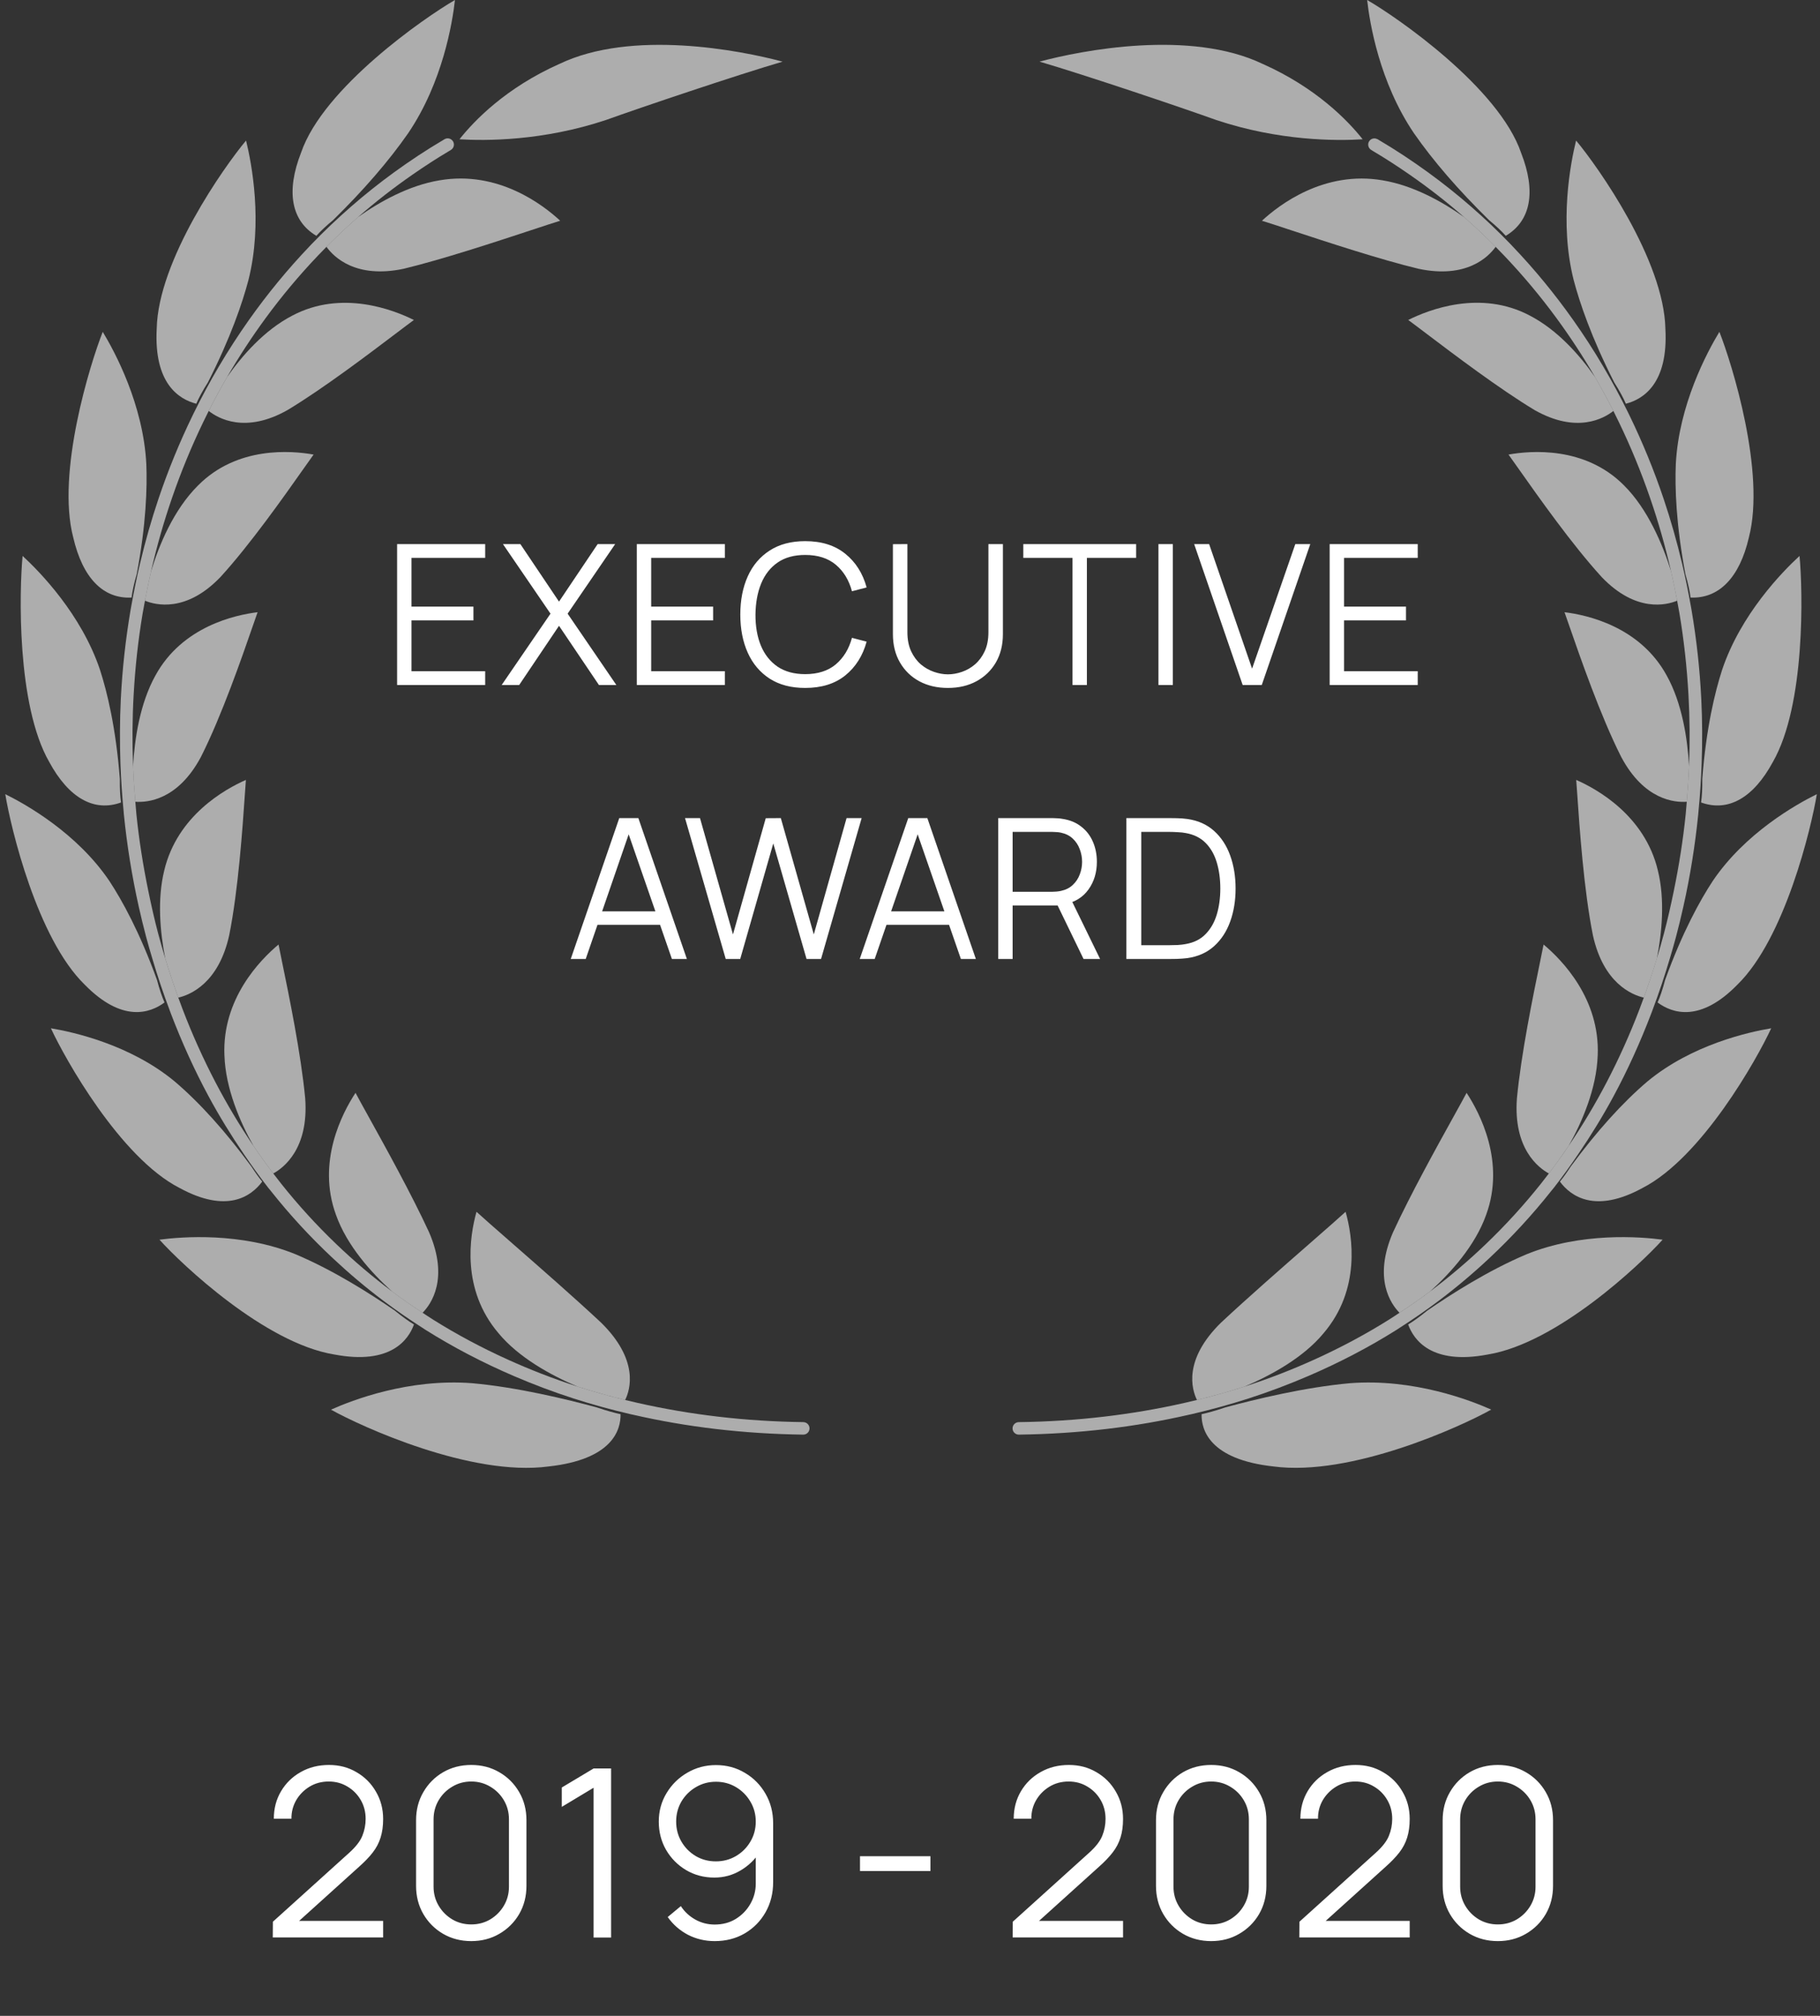 <svg xmlns="http://www.w3.org/2000/svg" width="93" height="103" viewBox="0 0 93 103" fill="none"><rect x="0" y="0" width="93" height="103" fill="#333333" stroke="none"/><path d="M12.695 14.31C13.441 11.353 12.857 8.333 12.573 7.181C11.466 8.503 8.077 13.286 8.008 16.799C7.86 19.59 9.135 20.4 10.03 20.628C10.149 20.345 10.352 19.967 10.625 19.537C11.792 17.24 12.393 15.457 12.695 14.31Z" fill="white" fill-opacity="0.6"></path><path d="M14.699 20.948C16.498 19.865 18.831 18.099 20.225 17.043C20.631 16.735 20.928 16.511 21.149 16.35C20.115 15.833 17.458 14.789 14.934 16.127L14.933 16.128C13.5 16.873 12.369 18.175 11.608 19.26C11.278 19.829 10.964 20.408 10.666 20.997C11.143 21.376 12.534 22.176 14.699 20.948Z" fill="white" fill-opacity="0.6"></path><path d="M7.477 23.712C7.321 20.677 5.874 17.985 5.25 16.956C4.607 18.584 2.876 24.135 3.741 27.456C4.219 29.524 5.265 30.607 6.723 30.532C6.758 30.229 6.846 29.817 6.986 29.335C7.469 26.795 7.525 24.904 7.477 23.712Z" fill="white" fill-opacity="0.6"></path><path d="M11.265 29.483C12.77 27.837 14.495 25.392 15.524 23.931C15.734 23.633 15.897 23.403 16.025 23.226C14.895 23.022 12.121 22.788 10.126 24.799L10.124 24.8C8.861 26.055 8.122 27.868 7.722 29.181C7.607 29.681 7.503 30.186 7.408 30.693C7.945 30.915 9.511 31.315 11.265 29.483Z" fill="white" fill-opacity="0.6"></path><path d="M6.123 39.791C5.923 37.192 5.476 35.357 5.11 34.226C4.16 31.39 2.039 29.22 1.155 28.405C0.987 30.168 0.842 36.013 2.513 38.927C3.512 40.774 4.807 41.502 6.184 41.002C6.14 40.703 6.116 40.289 6.123 39.791Z" fill="white" fill-opacity="0.6"></path><path d="M10.271 38.667C11.324 36.586 12.367 33.574 12.927 31.956C13.023 31.68 13.1 31.459 13.163 31.281C12.025 31.418 9.316 32.005 7.945 34.509L7.944 34.511C7.149 35.938 6.875 37.768 6.8 39.149C6.823 39.753 6.863 40.358 6.915 40.965C7.522 41.011 9.091 40.888 10.271 38.667Z" fill="white" fill-opacity="0.6"></path><path d="M5.592 45.019C3.939 42.568 1.326 41.099 0.27 40.578C0.551 42.301 1.901 47.947 4.325 50.307C6.235 52.261 7.662 51.774 8.407 51.221C8.285 50.947 8.149 50.553 8.022 50.07C7.138 47.623 6.232 45.993 5.592 45.019Z" fill="white" fill-opacity="0.6"></path><path d="M11.713 47.783C12.177 45.473 12.397 42.272 12.515 40.553C12.534 40.267 12.55 40.036 12.565 39.85C11.499 40.318 9.059 41.672 8.392 44.479L8.392 44.481C8.026 45.97 8.185 47.651 8.442 48.961C8.648 49.645 8.873 50.314 9.112 50.973C9.722 50.831 11.173 50.238 11.713 47.783Z" fill="white" fill-opacity="0.6"></path><path d="M8.922 55.253C6.656 53.376 3.743 52.729 2.601 52.54C3.32 54.096 6.144 59.148 9.174 60.698C11.6 62.021 12.839 61.127 13.398 60.374L13.394 60.367C13.239 60.182 13.05 59.921 12.846 59.605C11.519 57.802 10.201 56.34 8.922 55.253Z" fill="white" fill-opacity="0.6"></path><path d="M15.595 56.118C15.38 53.845 14.77 50.88 14.405 49.108C14.332 48.753 14.275 48.477 14.233 48.259C13.289 49.049 11.345 51.036 11.468 53.927L11.469 53.929C11.524 55.622 12.272 57.338 12.947 58.54C13.274 59.023 13.613 59.496 13.964 59.958C14.491 59.671 15.786 58.695 15.595 56.118Z" fill="white" fill-opacity="0.6"></path><path d="M15.102 64.086C12.309 62.951 9.301 63.189 8.149 63.341C9.293 64.614 13.541 68.626 17.07 69.205C19.976 69.761 20.877 68.442 21.153 67.673C20.9 67.522 20.558 67.279 20.17 66.962C18.989 66.148 17.082 64.922 15.102 64.086Z" fill="white" fill-opacity="0.6"></path><path d="M21.924 62.959C21.034 61.028 19.695 58.609 18.808 57.009C18.519 56.488 18.311 56.113 18.167 55.838C17.488 56.871 16.177 59.365 17.167 62.068L17.168 62.071C17.723 63.643 18.981 65.037 20.029 65.983C20.538 66.363 21.061 66.726 21.594 67.075C22.024 66.641 22.956 65.341 21.924 62.959Z" fill="white" fill-opacity="0.6"></path><path d="M24.122 70.674C20.885 70.426 18.007 71.536 16.914 72.026C18.473 72.899 24.081 75.457 28.026 74.929C31.298 74.571 31.724 73.062 31.71 72.257C31.417 72.197 30.997 72.081 30.492 71.91C28.972 71.499 26.455 70.883 24.122 70.674Z" fill="white" fill-opacity="0.6"></path><path d="M30.712 67.576C29.336 66.291 27.609 64.782 26.222 63.569C25.245 62.715 24.679 62.219 24.349 61.916C23.995 63.175 23.565 65.886 25.479 68.126L25.481 68.129C26.503 69.358 28.123 70.255 29.5 70.842C30.298 71.099 31.115 71.327 31.945 71.531C32.214 70.986 32.651 69.48 30.712 67.576Z" fill="white" fill-opacity="0.6"></path><path d="M17.019 11.248C18.582 9.713 19.873 8.222 20.858 6.805C22.62 4.203 23.117 1.167 23.248 0C21.709 0.888 16.521 4.479 15.386 7.796C14.603 9.791 14.884 11.288 16.166 12.049C16.359 11.829 16.65 11.552 17.019 11.248Z" fill="white" fill-opacity="0.6"></path><path d="M20.625 13.733C22.589 13.26 25.299 12.367 27.092 11.777C27.809 11.54 28.293 11.38 28.625 11.279C27.76 10.475 25.454 8.693 22.451 9.215L22.448 9.216C20.89 9.475 19.402 10.307 18.299 11.09C17.742 11.579 17.203 12.086 16.682 12.612C17.055 13.129 18.171 14.251 20.625 13.733Z" fill="white" fill-opacity="0.6"></path><path d="M30.962 6.132C32.729 5.495 37.702 3.819 39.989 3.15C37.826 2.568 32.28 1.493 28.585 3.267L28.576 3.27C25.851 4.486 24.237 6.16 23.478 7.117C24.816 7.199 27.73 7.208 30.962 6.132Z" fill="white" fill-opacity="0.6"></path><path d="M41.052 72.663C38.086 72.624 35.258 72.288 32.587 71.682C32.372 71.633 32.157 71.583 31.945 71.531C31.114 71.327 30.298 71.1 29.5 70.842C28.263 70.443 27.068 69.976 25.913 69.452C24.599 68.856 23.338 68.183 22.138 67.431C21.954 67.316 21.776 67.195 21.594 67.075C21.061 66.725 20.538 66.363 20.029 65.983C19.027 65.232 18.075 64.422 17.172 63.556C16.171 62.596 15.231 61.567 14.359 60.469C14.226 60.3 14.095 60.129 13.964 59.958C13.613 59.496 13.274 59.024 12.946 58.54C12.245 57.506 11.596 56.421 11.004 55.287C10.386 54.102 9.828 52.866 9.335 51.577C9.259 51.377 9.185 51.175 9.111 50.973C8.873 50.314 8.647 49.645 8.441 48.961C8.316 48.543 8.195 48.123 8.081 47.696C7.891 46.977 7.729 46.255 7.581 45.534C7.311 44.225 7.104 42.915 6.97 41.609C6.948 41.394 6.933 41.18 6.915 40.965C6.863 40.359 6.823 39.753 6.8 39.149C6.752 37.919 6.761 36.697 6.83 35.485C6.908 34.084 7.061 32.697 7.29 31.332C7.326 31.118 7.368 30.906 7.408 30.693C7.503 30.186 7.607 29.682 7.721 29.181C8.014 27.901 8.374 26.645 8.798 25.418C9.252 24.104 9.779 22.823 10.377 21.583C10.472 21.387 10.567 21.191 10.665 20.997C10.963 20.408 11.277 19.829 11.607 19.26C12.213 18.217 12.872 17.209 13.583 16.241C14.398 15.131 15.282 14.074 16.231 13.077C16.379 12.921 16.53 12.766 16.682 12.612C17.203 12.086 17.742 11.579 18.299 11.09C19.185 10.313 20.119 9.588 21.095 8.912C21.698 8.494 22.315 8.092 22.952 7.715L23.037 7.663C23.189 7.574 23.24 7.378 23.151 7.227C23.061 7.075 22.867 7.023 22.714 7.113L22.657 7.148C21.785 7.662 20.945 8.218 20.135 8.806C19.377 9.357 18.646 9.939 17.945 10.551C17.239 11.166 16.562 11.809 15.915 12.481L15.82 12.582C14.694 13.761 13.658 15.024 12.715 16.357C12.174 17.123 11.664 17.913 11.185 18.724C10.73 19.495 10.305 20.285 9.908 21.092L9.839 21.234C9.173 22.604 8.591 24.022 8.1 25.481C7.734 26.567 7.419 27.675 7.153 28.802C6.985 29.516 6.837 30.238 6.709 30.965C6.698 31.033 6.684 31.1 6.672 31.168C6.418 32.665 6.249 34.188 6.173 35.728C6.12 36.818 6.117 37.918 6.155 39.023C6.184 39.832 6.238 40.644 6.317 41.457C6.322 41.513 6.325 41.568 6.331 41.623C6.489 43.187 6.74 44.757 7.09 46.324C7.205 46.836 7.329 47.348 7.464 47.859C7.562 48.228 7.669 48.59 7.776 48.952C8.045 49.866 8.345 50.757 8.672 51.625L8.726 51.773C9.29 53.251 9.931 54.665 10.654 56.007C11.208 57.036 11.814 58.019 12.457 58.964C12.855 59.548 13.264 60.121 13.694 60.673C13.74 60.731 13.789 60.787 13.835 60.846C14.811 62.078 15.87 63.224 17.005 64.286C17.83 65.059 18.693 65.789 19.599 66.468C20.241 66.951 20.904 67.409 21.585 67.844L21.731 67.94C23.165 68.843 24.683 69.633 26.276 70.316C27.257 70.737 28.266 71.119 29.304 71.453C30.245 71.757 31.21 72.022 32.195 72.252L32.344 72.284C35.087 72.914 37.993 73.261 41.043 73.302H41.047C41.221 73.302 41.364 73.162 41.366 72.987C41.369 72.811 41.227 72.666 41.052 72.663Z" fill="white" fill-opacity="0.6"></path><path d="M85.1 16.81C85.031 13.287 81.643 8.503 80.536 7.181C80.252 8.333 79.667 11.352 80.413 14.309C80.716 15.456 81.316 17.24 82.483 19.536C82.756 19.966 82.96 20.344 83.079 20.628C83.973 20.4 85.249 19.591 85.1 16.81Z" fill="white" fill-opacity="0.6"></path><path d="M78.176 16.127L78.174 16.126C75.643 14.784 72.991 15.832 71.959 16.349C72.179 16.509 72.475 16.734 72.881 17.041C74.275 18.097 76.609 19.864 78.417 20.953C80.574 22.175 81.964 21.377 82.442 20.997C82.143 20.407 81.829 19.827 81.499 19.257C80.738 18.173 79.607 16.872 78.176 16.127Z" fill="white" fill-opacity="0.6"></path><path d="M89.365 27.464C90.232 24.138 88.502 18.586 87.859 16.956C87.235 17.986 85.788 20.678 85.632 23.712C85.583 24.904 85.641 26.795 86.124 29.341C86.262 29.82 86.35 30.23 86.385 30.532C87.826 30.596 88.889 29.525 89.365 27.464Z" fill="white" fill-opacity="0.6"></path><path d="M82.983 24.799C80.987 22.788 78.213 23.023 77.083 23.226C77.212 23.403 77.374 23.633 77.584 23.931C78.614 25.392 80.338 27.837 81.848 29.488C83.597 31.316 85.163 30.914 85.7 30.693C85.605 30.181 85.499 29.672 85.383 29.167C84.964 27.832 84.202 26.01 82.984 24.8L82.983 24.799Z" fill="white" fill-opacity="0.6"></path><path d="M86.923 41.002C88.299 41.501 89.595 40.775 90.591 38.934C92.265 36.014 92.122 30.168 91.954 28.405C91.068 29.22 88.948 31.39 87.998 34.226C87.632 35.358 87.185 37.195 86.985 39.792C86.993 40.289 86.968 40.703 86.923 41.002Z" fill="white" fill-opacity="0.6"></path><path d="M85.163 34.509C83.792 32.005 81.083 31.418 79.945 31.281C80.009 31.459 80.085 31.68 80.181 31.956C80.742 33.574 81.785 36.586 82.84 38.672C84.017 40.888 85.585 41.011 86.192 40.965C86.245 40.359 86.284 39.754 86.308 39.151C86.233 37.769 85.96 35.938 85.164 34.511L85.163 34.509Z" fill="white" fill-opacity="0.6"></path><path d="M88.778 50.312C91.205 47.949 92.556 42.302 92.838 40.578C91.781 41.099 89.169 42.567 87.516 45.019C86.876 45.994 85.969 47.624 85.085 50.072C84.958 50.554 84.823 50.948 84.701 51.221C85.448 51.774 86.873 52.262 88.778 50.312Z" fill="white" fill-opacity="0.6"></path><path d="M84.716 44.481L84.716 44.479C84.049 41.672 81.609 40.318 80.543 39.85C80.557 40.034 80.573 40.263 80.593 40.547C80.711 42.267 80.93 45.471 81.396 47.789C81.936 50.239 83.386 50.832 83.996 50.973C84.236 50.313 84.462 49.642 84.668 48.956C84.924 47.647 85.083 45.969 84.716 44.481Z" fill="white" fill-opacity="0.6"></path><path d="M79.709 60.374C80.269 61.127 81.508 62.021 83.926 60.702C86.963 59.148 89.788 54.096 90.507 52.54C89.364 52.729 86.451 53.376 84.186 55.253C82.906 56.34 81.589 57.803 80.262 59.605C80.057 59.922 79.868 60.183 79.713 60.368L79.709 60.374Z" fill="white" fill-opacity="0.6"></path><path d="M81.641 53.927C81.763 51.038 79.819 49.05 78.875 48.26C78.833 48.477 78.776 48.754 78.703 49.11C78.339 50.881 77.728 53.845 77.513 56.124C77.322 58.695 78.616 59.67 79.144 59.958C79.495 59.496 79.834 59.022 80.163 58.538C80.837 57.336 81.584 55.621 81.64 53.93L81.641 53.927Z" fill="white" fill-opacity="0.6"></path><path d="M76.03 69.207C79.564 68.627 83.814 64.614 84.958 63.341C83.808 63.189 80.799 62.951 78.006 64.086C76.021 64.924 74.108 66.155 72.928 66.968C72.544 67.282 72.205 67.523 71.955 67.673C72.231 68.442 73.131 69.761 76.03 69.207Z" fill="white" fill-opacity="0.6"></path><path d="M75.94 62.071L75.941 62.068C76.93 59.367 75.619 56.872 74.941 55.839C74.797 56.113 74.588 56.489 74.3 57.009C73.413 58.609 72.074 61.028 71.181 62.965C70.151 65.342 71.083 66.641 71.513 67.075C72.048 66.725 72.572 66.361 73.082 65.98C74.129 65.035 75.385 63.642 75.94 62.071Z" fill="white" fill-opacity="0.6"></path><path d="M65.075 74.928C69.03 75.456 74.648 72.893 76.2 72.023C75.147 71.553 72.243 70.424 68.987 70.674C66.654 70.883 64.138 71.499 62.617 71.909C62.113 72.081 61.691 72.197 61.399 72.257C61.384 73.062 61.809 74.571 65.075 74.928Z" fill="white" fill-opacity="0.6"></path><path d="M67.626 68.129L67.629 68.125C69.544 65.886 69.113 63.175 68.759 61.916C68.43 62.218 67.864 62.714 66.889 63.567C65.501 64.781 63.773 66.291 62.39 67.582C60.455 69.482 60.895 70.986 61.163 71.531C61.994 71.327 62.81 71.099 63.609 70.841C64.985 70.255 66.606 69.358 67.626 68.129Z" fill="white" fill-opacity="0.6"></path><path d="M76.942 12.049C78.224 11.288 78.505 9.792 77.726 7.809C76.587 4.48 71.398 0.886 69.86 0C69.989 1.165 70.485 4.199 72.25 6.805C73.235 8.222 74.525 9.713 76.089 11.247C76.458 11.552 76.749 11.829 76.942 12.049Z" fill="white" fill-opacity="0.6"></path><path d="M70.657 9.215C67.658 8.697 65.35 10.476 64.483 11.28C64.816 11.381 65.299 11.54 66.016 11.777C67.81 12.367 70.519 13.26 72.492 13.735C74.94 14.25 76.054 13.129 76.426 12.612C75.905 12.087 75.367 11.579 74.809 11.09C73.706 10.308 72.218 9.475 70.659 9.216L70.657 9.215Z" fill="white" fill-opacity="0.6"></path><path d="M69.631 7.117C68.872 6.16 67.26 4.487 64.532 3.27L64.523 3.267C60.827 1.492 55.281 2.567 53.119 3.149C55.406 3.819 60.381 5.496 62.154 6.134C65.378 7.209 68.293 7.201 69.631 7.117Z" fill="white" fill-opacity="0.6"></path><path d="M84.436 51.626C84.762 50.76 85.061 49.872 85.33 48.961C85.438 48.596 85.546 48.231 85.644 47.859C85.779 47.348 85.904 46.835 86.018 46.323C86.368 44.757 86.618 43.188 86.776 41.626C86.782 41.568 86.786 41.511 86.791 41.454C86.87 40.642 86.924 39.831 86.952 39.023C86.992 37.919 86.988 36.819 86.934 35.728C86.859 34.189 86.69 32.666 86.436 31.17C86.424 31.101 86.41 31.033 86.399 30.965C86.271 30.238 86.123 29.518 85.955 28.805C85.689 27.678 85.374 26.57 85.008 25.483C84.517 24.024 83.935 22.607 83.27 21.236L83.2 21.093C82.803 20.284 82.377 19.493 81.921 18.721C81.443 17.911 80.934 17.123 80.393 16.358C79.451 15.025 78.416 13.762 77.289 12.584L77.193 12.481C76.545 11.809 75.868 11.165 75.162 10.55C74.461 9.939 73.731 9.358 72.974 8.808C72.163 8.219 71.324 7.663 70.452 7.149L70.393 7.113L70.391 7.112L70.37 7.105C70.221 7.032 70.042 7.082 69.957 7.227C69.868 7.378 69.919 7.574 70.07 7.663L70.154 7.715C70.791 8.091 71.409 8.494 72.013 8.912C72.989 9.588 73.924 10.314 74.809 11.09C75.367 11.579 75.905 12.087 76.425 12.612C76.578 12.765 76.728 12.921 76.877 13.077C77.825 14.074 78.709 15.13 79.524 16.24C80.234 17.207 80.893 18.214 81.499 19.257C81.829 19.827 82.144 20.407 82.442 20.997C82.54 21.192 82.635 21.387 82.73 21.583C83.329 22.823 83.855 24.103 84.309 25.418C84.732 26.641 85.09 27.892 85.383 29.167C85.499 29.672 85.604 30.181 85.7 30.693C85.74 30.906 85.781 31.118 85.817 31.332C86.046 32.696 86.199 34.083 86.278 35.485C86.346 36.697 86.356 37.92 86.308 39.151C86.284 39.754 86.245 40.359 86.192 40.965C86.174 41.18 86.159 41.394 86.137 41.609C86.003 42.915 85.797 44.225 85.527 45.534C85.379 46.255 85.217 46.976 85.026 47.695C84.914 48.121 84.792 48.539 84.667 48.956C84.461 49.642 84.236 50.313 83.996 50.973C83.922 51.175 83.849 51.377 83.772 51.577C83.279 52.866 82.721 54.102 82.104 55.286C81.512 56.42 80.864 57.504 80.162 58.538C79.834 59.022 79.495 59.496 79.144 59.958C79.013 60.13 78.882 60.3 78.749 60.469C77.876 61.567 76.936 62.597 75.934 63.557C75.033 64.422 74.083 65.231 73.082 65.98C72.572 66.361 72.048 66.725 71.513 67.076C71.332 67.195 71.153 67.316 70.969 67.431C69.769 68.183 68.508 68.856 67.194 69.452C66.04 69.977 64.845 70.442 63.608 70.842C62.81 71.099 61.993 71.327 61.163 71.531C60.95 71.583 60.736 71.632 60.521 71.682C57.849 72.288 55.022 72.625 52.056 72.664C51.88 72.666 51.739 72.811 51.741 72.987C51.743 73.162 51.886 73.302 52.06 73.302H52.064C55.114 73.261 58.019 72.914 60.762 72.284C60.812 72.273 60.863 72.263 60.913 72.251C61.898 72.021 62.864 71.756 63.805 71.453C64.843 71.118 65.85 70.736 66.831 70.316C68.422 69.633 69.941 68.843 71.374 67.941C71.424 67.909 71.472 67.875 71.523 67.843C72.2 67.411 72.86 66.955 73.5 66.475C74.408 65.793 75.274 65.062 76.102 64.287C77.236 63.224 78.296 62.078 79.271 60.846C79.318 60.787 79.367 60.732 79.413 60.673C79.844 60.12 80.253 59.547 80.65 58.963C81.294 58.018 81.899 57.035 82.453 56.008C83.176 54.666 83.817 53.251 84.38 51.775L84.436 51.626Z" fill="white" fill-opacity="0.6"></path><path d="M20.292 35V27.8H24.792V28.505H21.027V30.995H24.192V31.7H21.027V34.295H24.792V35H20.292ZM25.635 35L28.13 31.355L25.7 27.8H26.59L28.565 30.74L30.54 27.8H31.435L29.005 31.355L31.495 35H30.605L28.565 31.975L26.53 35H25.635ZM32.54 35V27.8H37.04V28.505H33.275V30.995H36.44V31.7H33.275V34.295H37.04V35H32.54ZM41.144 35.15C40.427 35.15 39.822 34.992 39.329 34.675C38.836 34.355 38.462 33.913 38.209 33.35C37.956 32.787 37.829 32.137 37.829 31.4C37.829 30.663 37.956 30.013 38.209 29.45C38.462 28.887 38.836 28.447 39.329 28.13C39.822 27.81 40.427 27.65 41.144 27.65C41.981 27.65 42.664 27.865 43.194 28.295C43.724 28.722 44.087 29.295 44.284 30.015L43.534 30.21C43.381 29.64 43.106 29.188 42.709 28.855C42.312 28.522 41.791 28.355 41.144 28.355C40.581 28.355 40.112 28.483 39.739 28.74C39.366 28.997 39.084 29.355 38.894 29.815C38.707 30.272 38.611 30.8 38.604 31.4C38.601 32 38.692 32.528 38.879 32.985C39.069 33.442 39.352 33.8 39.729 34.06C40.109 34.317 40.581 34.445 41.144 34.445C41.791 34.445 42.312 34.278 42.709 33.945C43.106 33.608 43.381 33.157 43.534 32.59L44.284 32.785C44.087 33.505 43.724 34.08 43.194 34.51C42.664 34.937 41.981 35.15 41.144 35.15ZM48.437 35.15C47.887 35.15 47.401 35.037 46.977 34.81C46.557 34.583 46.227 34.263 45.987 33.85C45.747 33.437 45.627 32.953 45.627 32.4V27.805L46.367 27.8V32.305C46.367 32.678 46.431 33.002 46.557 33.275C46.684 33.545 46.849 33.768 47.052 33.945C47.259 34.118 47.484 34.247 47.727 34.33C47.971 34.413 48.207 34.455 48.437 34.455C48.671 34.455 48.909 34.413 49.152 34.33C49.396 34.247 49.619 34.118 49.822 33.945C50.026 33.768 50.191 33.545 50.317 33.275C50.444 33.002 50.507 32.678 50.507 32.305V27.8H51.247V32.4C51.247 32.953 51.127 33.437 50.887 33.85C50.647 34.26 50.316 34.58 49.892 34.81C49.472 35.037 48.987 35.15 48.437 35.15ZM54.804 35V28.505H52.289V27.8H58.054V28.505H55.539V35H54.804ZM59.196 35V27.8H59.931V35H59.196ZM63.499 35L61.02 27.8H61.785L63.98 34.165L66.189 27.8H66.954L64.475 35H63.499ZM67.945 35V27.8H72.445V28.505H68.68V30.995H71.845V31.7H68.68V34.295H72.445V35H67.945ZM29.164 49L31.644 41.8H32.619L35.099 49H34.334L31.979 42.21H32.269L29.929 49H29.164ZM30.269 47.255V46.565H33.989V47.255H30.269ZM37.084 49L35.004 41.8H35.769L37.454 47.745L39.129 41.805L39.899 41.8L41.584 47.745L43.259 41.8H44.029L41.954 49H41.214L39.514 43.095L37.824 49H37.084ZM43.931 49L46.411 41.8H47.386L49.866 49H49.101L46.746 42.21H47.036L44.696 49H43.931ZM45.036 47.255V46.565H48.756V47.255H45.036ZM51.009 49V41.8H53.789C53.859 41.8 53.937 41.803 54.024 41.81C54.114 41.813 54.204 41.823 54.294 41.84C54.67 41.897 54.989 42.028 55.249 42.235C55.512 42.438 55.711 42.695 55.844 43.005C55.98 43.315 56.049 43.658 56.049 44.035C56.049 44.578 55.906 45.05 55.619 45.45C55.332 45.85 54.922 46.102 54.389 46.205L54.134 46.265H51.744V49H51.009ZM55.369 49L53.949 46.07L54.654 45.8L56.214 49H55.369ZM51.744 45.565H53.769C53.829 45.565 53.899 45.562 53.979 45.555C54.059 45.548 54.137 45.537 54.214 45.52C54.461 45.467 54.662 45.365 54.819 45.215C54.979 45.065 55.097 44.887 55.174 44.68C55.254 44.473 55.294 44.258 55.294 44.035C55.294 43.812 55.254 43.597 55.174 43.39C55.097 43.18 54.979 43 54.819 42.85C54.662 42.7 54.461 42.598 54.214 42.545C54.137 42.528 54.059 42.518 53.979 42.515C53.899 42.508 53.829 42.505 53.769 42.505H51.744V45.565ZM57.557 49V41.8H59.742C59.819 41.8 59.949 41.802 60.132 41.805C60.319 41.808 60.497 41.822 60.667 41.845C61.214 41.922 61.671 42.125 62.037 42.455C62.404 42.785 62.679 43.205 62.862 43.715C63.046 44.225 63.137 44.787 63.137 45.4C63.137 46.013 63.046 46.575 62.862 47.085C62.679 47.595 62.404 48.015 62.037 48.345C61.671 48.675 61.214 48.878 60.667 48.955C60.501 48.975 60.322 48.988 60.132 48.995C59.942 48.998 59.812 49 59.742 49H57.557ZM58.317 48.295H59.742C59.879 48.295 60.026 48.292 60.182 48.285C60.342 48.275 60.479 48.258 60.592 48.235C61.012 48.162 61.351 47.992 61.607 47.725C61.867 47.458 62.057 47.125 62.177 46.725C62.297 46.322 62.357 45.88 62.357 45.4C62.357 44.917 62.297 44.473 62.177 44.07C62.057 43.667 61.867 43.333 61.607 43.07C61.347 42.807 61.009 42.638 60.592 42.565C60.479 42.542 60.341 42.527 60.177 42.52C60.017 42.51 59.872 42.505 59.742 42.505H58.317V48.295Z" fill="white"></path><path d="M13.938 98.994L13.944 98.19L17.85 94.662C18.186 94.358 18.408 94.07 18.516 93.798C18.628 93.522 18.684 93.234 18.684 92.934C18.684 92.578 18.6 92.256 18.432 91.968C18.264 91.68 18.038 91.452 17.754 91.284C17.47 91.112 17.152 91.026 16.8 91.026C16.432 91.026 16.104 91.114 15.816 91.29C15.528 91.466 15.3 91.698 15.132 91.986C14.968 92.274 14.888 92.588 14.892 92.928H13.992C13.992 92.404 14.116 91.934 14.364 91.518C14.612 91.102 14.948 90.776 15.372 90.54C15.796 90.3 16.276 90.18 16.812 90.18C17.336 90.18 17.806 90.304 18.222 90.552C18.642 90.796 18.972 91.128 19.212 91.548C19.456 91.964 19.578 92.428 19.578 92.94C19.578 93.3 19.534 93.618 19.446 93.894C19.362 94.166 19.228 94.42 19.044 94.656C18.864 94.888 18.634 95.128 18.354 95.376L14.886 98.508L14.748 98.148H19.578V98.994H13.938ZM24.081 99.18C23.549 99.18 23.069 99.056 22.641 98.808C22.217 98.56 21.881 98.224 21.633 97.8C21.385 97.372 21.261 96.892 21.261 96.36V93C21.261 92.468 21.385 91.99 21.633 91.566C21.881 91.138 22.217 90.8 22.641 90.552C23.069 90.304 23.549 90.18 24.081 90.18C24.613 90.18 25.091 90.304 25.515 90.552C25.943 90.8 26.281 91.138 26.529 91.566C26.777 91.99 26.901 92.468 26.901 93V96.36C26.901 96.892 26.777 97.372 26.529 97.8C26.281 98.224 25.943 98.56 25.515 98.808C25.091 99.056 24.613 99.18 24.081 99.18ZM24.081 98.328C24.437 98.328 24.761 98.242 25.053 98.07C25.345 97.894 25.577 97.66 25.749 97.368C25.921 97.076 26.007 96.754 26.007 96.402V92.958C26.007 92.602 25.921 92.278 25.749 91.986C25.577 91.694 25.345 91.462 25.053 91.29C24.761 91.114 24.437 91.026 24.081 91.026C23.725 91.026 23.401 91.114 23.109 91.29C22.817 91.462 22.585 91.694 22.413 91.986C22.241 92.278 22.155 92.602 22.155 92.958V96.402C22.155 96.754 22.241 97.076 22.413 97.368C22.585 97.66 22.817 97.894 23.109 98.07C23.401 98.242 23.725 98.328 24.081 98.328ZM30.332 99V91.344L28.706 92.322V91.332L30.332 90.36H31.226V99H30.332ZM36.585 90.186C37.129 90.186 37.621 90.318 38.061 90.582C38.505 90.842 38.857 91.198 39.117 91.65C39.377 92.098 39.507 92.602 39.507 93.162V96.162C39.507 96.738 39.377 97.254 39.117 97.71C38.857 98.166 38.501 98.526 38.049 98.79C37.601 99.05 37.091 99.18 36.519 99.18C36.027 99.18 35.571 99.072 35.151 98.856C34.735 98.636 34.391 98.334 34.119 97.95L34.791 97.392C34.975 97.676 35.219 97.904 35.523 98.076C35.831 98.248 36.163 98.334 36.519 98.334C36.927 98.334 37.287 98.238 37.599 98.046C37.915 97.85 38.163 97.594 38.343 97.278C38.527 96.958 38.619 96.612 38.619 96.24V94.356L38.835 94.608C38.587 95.004 38.257 95.324 37.845 95.568C37.437 95.812 36.989 95.934 36.501 95.934C35.969 95.934 35.487 95.806 35.055 95.55C34.627 95.294 34.287 94.95 34.035 94.518C33.787 94.086 33.663 93.604 33.663 93.072C33.663 92.54 33.795 92.056 34.059 91.62C34.323 91.18 34.677 90.832 35.121 90.576C35.565 90.316 36.053 90.186 36.585 90.186ZM36.585 91.038C36.209 91.038 35.867 91.13 35.559 91.314C35.251 91.494 35.005 91.738 34.821 92.046C34.641 92.354 34.551 92.696 34.551 93.072C34.551 93.448 34.641 93.79 34.821 94.098C35.001 94.406 35.245 94.652 35.553 94.836C35.861 95.016 36.203 95.106 36.579 95.106C36.955 95.106 37.297 95.016 37.605 94.836C37.917 94.652 38.163 94.406 38.343 94.098C38.527 93.79 38.619 93.448 38.619 93.072C38.619 92.7 38.527 92.36 38.343 92.052C38.163 91.744 37.919 91.498 37.611 91.314C37.303 91.13 36.961 91.038 36.585 91.038ZM43.945 95.598V94.842H47.545V95.598H43.945ZM51.746 98.994L51.752 98.19L55.658 94.662C55.995 94.358 56.217 94.07 56.325 93.798C56.437 93.522 56.492 93.234 56.492 92.934C56.492 92.578 56.408 92.256 56.24 91.968C56.072 91.68 55.846 91.452 55.562 91.284C55.279 91.112 54.961 91.026 54.608 91.026C54.24 91.026 53.913 91.114 53.624 91.29C53.337 91.466 53.108 91.698 52.941 91.986C52.776 92.274 52.697 92.588 52.7 92.928H51.8C51.8 92.404 51.925 91.934 52.172 91.518C52.42 91.102 52.757 90.776 53.181 90.54C53.605 90.3 54.084 90.18 54.62 90.18C55.145 90.18 55.614 90.304 56.031 90.552C56.45 90.796 56.781 91.128 57.02 91.548C57.264 91.964 57.386 92.428 57.386 92.94C57.386 93.3 57.343 93.618 57.255 93.894C57.17 94.166 57.036 94.42 56.852 94.656C56.672 94.888 56.443 95.128 56.163 95.376L52.694 98.508L52.556 98.148H57.386V98.994H51.746ZM61.89 99.18C61.358 99.18 60.878 99.056 60.45 98.808C60.026 98.56 59.69 98.224 59.442 97.8C59.194 97.372 59.07 96.892 59.07 96.36V93C59.07 92.468 59.194 91.99 59.442 91.566C59.69 91.138 60.026 90.8 60.45 90.552C60.878 90.304 61.358 90.18 61.89 90.18C62.422 90.18 62.9 90.304 63.324 90.552C63.752 90.8 64.09 91.138 64.338 91.566C64.586 91.99 64.71 92.468 64.71 93V96.36C64.71 96.892 64.586 97.372 64.338 97.8C64.09 98.224 63.752 98.56 63.324 98.808C62.9 99.056 62.422 99.18 61.89 99.18ZM61.89 98.328C62.246 98.328 62.57 98.242 62.862 98.07C63.154 97.894 63.386 97.66 63.558 97.368C63.73 97.076 63.816 96.754 63.816 96.402V92.958C63.816 92.602 63.73 92.278 63.558 91.986C63.386 91.694 63.154 91.462 62.862 91.29C62.57 91.114 62.246 91.026 61.89 91.026C61.534 91.026 61.21 91.114 60.918 91.29C60.626 91.462 60.394 91.694 60.222 91.986C60.05 92.278 59.964 92.602 59.964 92.958V96.402C59.964 96.754 60.05 97.076 60.222 97.368C60.394 97.66 60.626 97.894 60.918 98.07C61.21 98.242 61.534 98.328 61.89 98.328ZM66.394 98.994L66.4 98.19L70.306 94.662C70.642 94.358 70.865 94.07 70.972 93.798C71.085 93.522 71.141 93.234 71.141 92.934C71.141 92.578 71.056 92.256 70.888 91.968C70.721 91.68 70.495 91.452 70.21 91.284C69.927 91.112 69.609 91.026 69.257 91.026C68.888 91.026 68.561 91.114 68.272 91.29C67.984 91.466 67.757 91.698 67.588 91.986C67.424 92.274 67.344 92.588 67.349 92.928H66.448C66.448 92.404 66.573 91.934 66.82 91.518C67.069 91.102 67.404 90.776 67.829 90.54C68.252 90.3 68.733 90.18 69.269 90.18C69.793 90.18 70.263 90.304 70.678 90.552C71.099 90.796 71.428 91.128 71.668 91.548C71.912 91.964 72.034 92.428 72.034 92.94C72.034 93.3 71.99 93.618 71.903 93.894C71.819 94.166 71.684 94.42 71.501 94.656C71.32 94.888 71.091 95.128 70.811 95.376L67.343 98.508L67.204 98.148H72.034V98.994H66.394ZM76.538 99.18C76.006 99.18 75.526 99.056 75.098 98.808C74.674 98.56 74.338 98.224 74.09 97.8C73.842 97.372 73.718 96.892 73.718 96.36V93C73.718 92.468 73.842 91.99 74.09 91.566C74.338 91.138 74.674 90.8 75.098 90.552C75.526 90.304 76.006 90.18 76.538 90.18C77.07 90.18 77.548 90.304 77.972 90.552C78.4 90.8 78.738 91.138 78.986 91.566C79.234 91.99 79.358 92.468 79.358 93V96.36C79.358 96.892 79.234 97.372 78.986 97.8C78.738 98.224 78.4 98.56 77.972 98.808C77.548 99.056 77.07 99.18 76.538 99.18ZM76.538 98.328C76.894 98.328 77.218 98.242 77.51 98.07C77.802 97.894 78.034 97.66 78.206 97.368C78.378 97.076 78.464 96.754 78.464 96.402V92.958C78.464 92.602 78.378 92.278 78.206 91.986C78.034 91.694 77.802 91.462 77.51 91.29C77.218 91.114 76.894 91.026 76.538 91.026C76.182 91.026 75.858 91.114 75.566 91.29C75.274 91.462 75.042 91.694 74.87 91.986C74.698 92.278 74.612 92.602 74.612 92.958V96.402C74.612 96.754 74.698 97.076 74.87 97.368C75.042 97.66 75.274 97.894 75.566 98.07C75.858 98.242 76.182 98.328 76.538 98.328Z" fill="white"></path></svg>